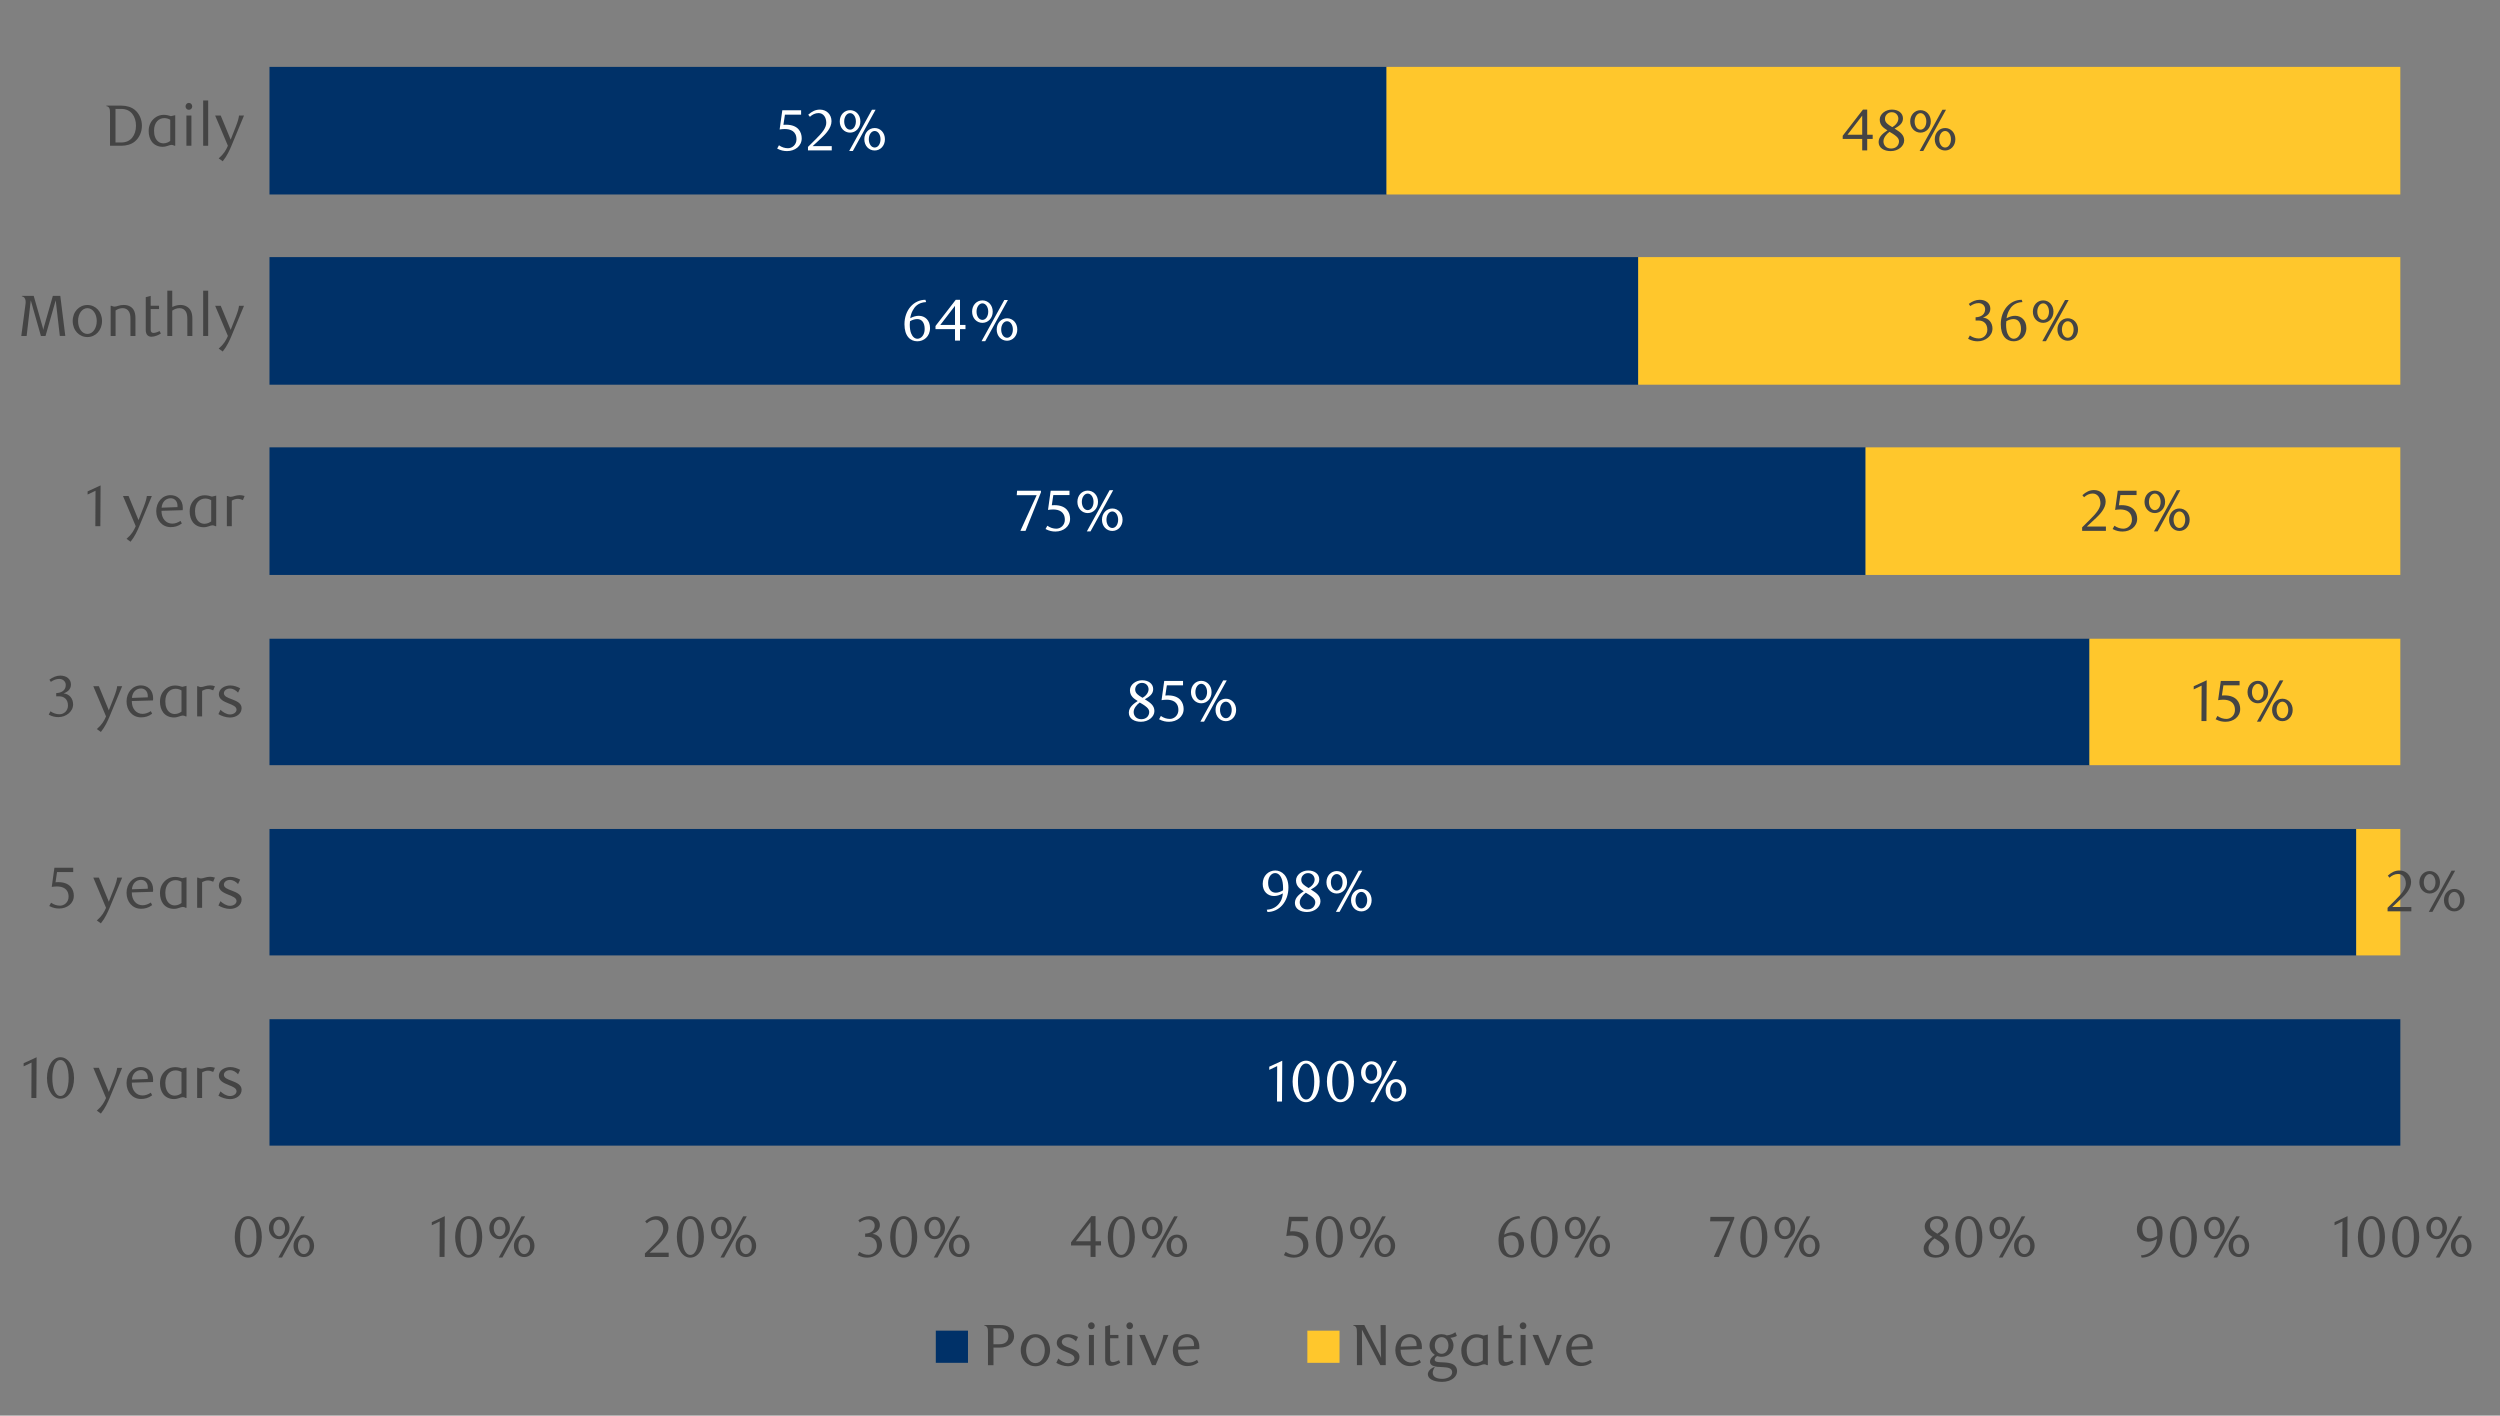 <?xml version="1.0" encoding="UTF-8"?>
<svg id="Layer_1" data-name="Layer 1" xmlns="http://www.w3.org/2000/svg" viewBox="0 0 1460 826.72">
  <rect x="0" y="0" width="1460" height="826.72" fill="#808080" stroke="none"/>
  <defs>
    <style>
      .cls-1 {
        fill: #444;
      }

      .cls-2 {
        fill: #003168;
      }

      .cls-3 {
        fill: #ffc72c;
      }

      .cls-4 {
        isolation: isolate;
      }

      .cls-5 {
        fill: #fff;
      }
    </style>
  </defs>
  <path class="cls-2" d="M809.73,39.06H157.38v74.52h652.35V39.06ZM956.73,150.15H157.38v74.52h799.36v-74.52ZM1089.5,261.25H157.38v74.52h932.12v-74.52ZM1220.24,373.02H157.38v73.84h1062.87v-73.84ZM1376.05,484.12H157.38v73.84h1218.67v-73.84ZM1401.79,595.21H157.38v73.84h1244.42v-73.84Z"/>
  <path class="cls-3" d="M1401.79,39.06h-592.06v74.52h592.06V39.06ZM1401.79,150.15h-445.06v74.52h445.06v-74.52ZM1401.79,261.25h-312.29v74.52h312.29v-74.52ZM1401.79,373.02h-181.55v73.84h181.55v-73.84ZM1401.79,484.12h-25.74v73.84h25.74v-73.84Z"/>
  <g>
    <path class="cls-5" d="M467.85,66.95h-9.45l-.88,5.95c.51-.03,1.02-.07,1.5-.07,7.21,0,9.18,4.42,9.18,7.96,0,4.56-4.01,7.45-8.53,7.45-1.84,0-3.6-.31-5.81-1.46l1.05-1.94c1.63,1.16,3.43,1.73,5.27,1.73,2.48,0,4.96-2.07,4.96-5.17,0-4.86-3.57-6.05-6.87-6.05-1.05,0-2.11.14-2.96.27l1.56-11.22h10.98v2.55Z"/>
    <path class="cls-5" d="M471.86,87.83v-2.04l4.49-4.45c3.74-3.71,6.19-6.63,6.19-9.62,0-3.26-1.73-5.68-4.52-5.68-1.97,0-3.67.88-5.03,2.18l-.99-1.22c2.21-1.97,4.22-2.99,6.87-2.99,3.74,0,6.73,2.75,6.73,6.77s-3.57,7.62-5.64,9.55l-5.37,5h11.15v2.52h-13.87Z"/>
    <path class="cls-5" d="M496.44,77.46c-3.33,0-6.02-2.72-6.02-6.56s2.69-6.56,6.02-6.56,6.02,2.72,6.02,6.56-2.72,6.56-6.02,6.56ZM496.44,66.07c-1.94,0-3.43,2.14-3.43,4.83s1.43,4.83,3.43,4.83,3.4-2.14,3.4-4.83-1.46-4.83-3.4-4.83ZM498.07,88.17h-2.14l13.29-24.07h2.11l-13.26,24.07ZM510.82,87.89c-3.37,0-6.05-2.72-6.05-6.56s2.69-6.56,6.05-6.56,5.98,2.75,5.98,6.56-2.69,6.56-5.98,6.56ZM510.82,76.5c-1.97,0-3.43,2.14-3.43,4.83s1.43,4.83,3.43,4.83,3.4-2.14,3.4-4.83-1.46-4.83-3.4-4.83Z"/>
  </g>
  <g>
    <path class="cls-5" d="M540.86,176.41c-4.93.27-6.77,2.96-7.85,4.96-.65,1.12-1.26,3.03-1.43,4.49,1.8-1.02,3.47-1.43,5.03-1.43,3.57,0,6.53,2.62,6.53,7.14,0,5-3.67,7.75-7.38,7.75-4.18,0-7.55-3.06-7.55-9.96,0-8.26,5.37-14.28,12.24-14.28l.41,1.33ZM531.3,189.6c0,1.94.31,3.91.78,5.03.85,2.14,2.18,3.2,3.71,3.2,2.18,0,4.22-2.21,4.22-5.68,0-3.88-1.8-5.81-4.35-5.81-1.29,0-2.69.37-4.22,1.26-.1.65-.14,1.33-.14,2.01Z"/>
    <path class="cls-5" d="M560.64,192.22v6.7h-2.92v-6.7h-11.39v-1.84l11.83-15.3h2.48v14.69h3.2v2.45h-3.2ZM557.72,178.62l-8.6,11.15h8.6v-11.15Z"/>
    <path class="cls-5" d="M573.73,188.55c-3.33,0-6.02-2.72-6.02-6.56s2.69-6.56,6.02-6.56,6.02,2.72,6.02,6.56-2.72,6.56-6.02,6.56ZM573.73,177.16c-1.94,0-3.43,2.14-3.43,4.83s1.43,4.83,3.43,4.83,3.4-2.14,3.4-4.83-1.46-4.83-3.4-4.83ZM575.37,199.26h-2.14l13.29-24.07h2.11l-13.26,24.07ZM588.12,198.99c-3.37,0-6.05-2.72-6.05-6.56s2.69-6.56,6.05-6.56,5.98,2.75,5.98,6.56-2.69,6.56-5.98,6.56ZM588.12,187.6c-1.97,0-3.43,2.14-3.43,4.83s1.43,4.83,3.43,4.83,3.4-2.14,3.4-4.83-1.46-4.83-3.4-4.83Z"/>
  </g>
  <g>
    <path class="cls-5" d="M598.91,310.01h-2.99l9.49-20.81h-11.63l.2-2.62h13.94v.92l-9.01,22.51Z"/>
    <path class="cls-5" d="M624.58,289.13h-9.45l-.88,5.95c.51-.03,1.02-.07,1.5-.07,7.21,0,9.18,4.42,9.18,7.96,0,4.56-4.01,7.45-8.53,7.45-1.84,0-3.6-.31-5.81-1.46l1.05-1.94c1.63,1.16,3.43,1.73,5.27,1.73,2.48,0,4.96-2.07,4.96-5.17,0-4.86-3.57-6.05-6.87-6.05-1.05,0-2.11.14-2.96.27l1.56-11.22h10.98v2.55Z"/>
    <path class="cls-5" d="M635.22,299.64c-3.33,0-6.02-2.72-6.02-6.56s2.69-6.56,6.02-6.56,6.02,2.72,6.02,6.56-2.72,6.56-6.02,6.56ZM635.22,288.25c-1.94,0-3.43,2.14-3.43,4.83s1.43,4.83,3.43,4.83,3.4-2.14,3.4-4.83-1.46-4.83-3.4-4.83ZM636.85,310.35h-2.14l13.29-24.07h2.11l-13.26,24.07ZM649.6,310.08c-3.37,0-6.05-2.72-6.05-6.56s2.69-6.56,6.05-6.56,5.98,2.75,5.98,6.56-2.69,6.56-5.98,6.56ZM649.6,298.69c-1.97,0-3.43,2.14-3.43,4.83s1.43,4.83,3.43,4.83,3.4-2.14,3.4-4.83-1.46-4.83-3.4-4.83Z"/>
  </g>
  <g>
    <path class="cls-5" d="M659.89,403.08c0-3.23,3.4-5.81,7.11-5.81s6.46,2.01,6.46,5.17c0,2.92-2.24,4.42-4.9,5.95l.68.41c2.35,1.5,4.93,3.13,4.93,6.46s-3.43,6.26-7.89,6.26c-3.77,0-7.04-1.77-7.04-5.3s3.3-5.51,5.17-6.83c-1.94-1.22-4.52-2.75-4.52-6.29ZM662.06,415.8c0,2.21,1.53,4.22,4.49,4.22s4.59-2.01,4.59-4.22c0-.99-.48-1.9-1.46-2.79-1.33-1.22-3.16-2.18-4.08-2.75-1.84,1.36-3.54,3.43-3.54,5.54ZM670.77,402.57c0-.82-.27-1.67-.82-2.38-.61-.82-1.7-1.39-2.99-1.39-1.19,0-2.14.41-2.82,1.09-.82.75-1.19,1.7-1.19,2.86,0,2.14,1.97,3.37,3.77,4.45l.54.31c1.8-.99,3.5-2.89,3.5-4.93Z"/>
    <path class="cls-5" d="M690.89,400.23h-9.45l-.88,5.95c.51-.03,1.02-.07,1.5-.07,7.21,0,9.18,4.42,9.18,7.96,0,4.56-4.01,7.45-8.53,7.45-1.84,0-3.6-.31-5.81-1.46l1.05-1.94c1.63,1.16,3.43,1.73,5.27,1.73,2.48,0,4.96-2.07,4.96-5.17,0-4.86-3.57-6.05-6.87-6.05-1.05,0-2.11.14-2.96.27l1.56-11.22h10.98v2.55Z"/>
    <path class="cls-5" d="M701.54,410.73c-3.33,0-6.02-2.72-6.02-6.56s2.69-6.56,6.02-6.56,6.02,2.72,6.02,6.56-2.72,6.56-6.02,6.56ZM701.54,399.34c-1.94,0-3.43,2.14-3.43,4.83s1.43,4.83,3.43,4.83,3.4-2.14,3.4-4.83-1.46-4.83-3.4-4.83ZM703.17,421.44h-2.14l13.29-24.07h2.11l-13.26,24.07ZM715.92,421.17c-3.37,0-6.05-2.72-6.05-6.56s2.69-6.56,6.05-6.56,5.98,2.75,5.98,6.56-2.69,6.56-5.98,6.56ZM715.92,409.78c-1.97,0-3.43,2.14-3.43,4.83s1.43,4.83,3.43,4.83,3.4-2.14,3.4-4.83-1.46-4.83-3.4-4.83Z"/>
  </g>
  <g>
    <path class="cls-5" d="M739.8,531.28c4.69-.27,6.97-2.96,8.16-5.07.65-1.12,1.12-3.03,1.22-4.49-1.7,1.05-3.57,1.56-5.13,1.56-3.64,0-6.63-2.55-6.63-7.07,0-5,3.6-7.85,7.34-7.85s7.68,3.03,7.68,9.96c0,8.23-5.34,14.28-12.24,14.28l-.41-1.33ZM749.32,518.66c-.03-2.45-.31-4.35-.95-5.75-.88-2.11-2.21-3.03-3.74-3.03-2.07,0-4.05,2.18-4.05,5.68,0,3.84,1.87,5.78,4.49,5.78,1.26,0,2.72-.48,4.22-1.39.03-.48.03-.82.03-1.29Z"/>
    <path class="cls-5" d="M756.87,514.18c0-3.23,3.4-5.81,7.11-5.81s6.46,2.01,6.46,5.17c0,2.92-2.24,4.42-4.9,5.95l.68.41c2.35,1.5,4.93,3.13,4.93,6.46s-3.43,6.26-7.89,6.26c-3.77,0-7.04-1.77-7.04-5.3s3.3-5.51,5.17-6.83c-1.94-1.22-4.52-2.75-4.52-6.29ZM759.04,526.89c0,2.21,1.53,4.22,4.49,4.22s4.59-2.01,4.59-4.22c0-.99-.48-1.9-1.46-2.79-1.33-1.22-3.16-2.18-4.08-2.75-1.84,1.36-3.54,3.43-3.54,5.54ZM767.75,513.67c0-.82-.27-1.67-.82-2.38-.61-.82-1.7-1.39-2.99-1.39-1.19,0-2.14.41-2.82,1.09-.82.75-1.19,1.7-1.19,2.86,0,2.14,1.97,3.37,3.77,4.45l.54.31c1.8-.99,3.5-2.89,3.5-4.93Z"/>
    <path class="cls-5" d="M780.67,521.82c-3.33,0-6.02-2.72-6.02-6.56s2.69-6.56,6.02-6.56,6.02,2.72,6.02,6.56-2.72,6.56-6.02,6.56ZM780.67,510.44c-1.94,0-3.43,2.14-3.43,4.83s1.43,4.83,3.43,4.83,3.4-2.14,3.4-4.83-1.46-4.83-3.4-4.83ZM782.3,532.53h-2.14l13.29-24.07h2.11l-13.26,24.07ZM795.05,532.26c-3.37,0-6.05-2.72-6.05-6.56s2.69-6.56,6.05-6.56,5.98,2.75,5.98,6.56-2.69,6.56-5.98,6.56ZM795.05,520.87c-1.97,0-3.43,2.14-3.43,4.83s1.43,4.83,3.43,4.83,3.4-2.14,3.4-4.83-1.46-4.83-3.4-4.83Z"/>
  </g>
  <g>
    <path class="cls-5" d="M745.77,643.29l.1-20.7-4.62,2.21v-1.84l7.58-3.5-.14,23.83h-2.92Z"/>
    <path class="cls-5" d="M762.73,643.69c-4.49,0-7.85-5.03-7.85-12.04s3.33-12.21,7.85-12.21,7.96,5.1,7.96,12.17-3.37,12.07-7.96,12.07ZM762.77,621.09c-3.16,0-4.76,4.52-4.76,10.5s1.67,10.51,4.76,10.51,4.76-4.56,4.76-10.44-1.6-10.57-4.76-10.57Z"/>
    <path class="cls-5" d="M782.76,643.69c-4.49,0-7.85-5.03-7.85-12.04s3.33-12.21,7.85-12.21,7.96,5.1,7.96,12.17-3.37,12.07-7.96,12.07ZM782.79,621.09c-3.16,0-4.76,4.52-4.76,10.5s1.67,10.51,4.76,10.51,4.76-4.56,4.76-10.44-1.6-10.57-4.76-10.57Z"/>
    <path class="cls-5" d="M800.88,632.92c-3.33,0-6.02-2.72-6.02-6.56s2.69-6.56,6.02-6.56,6.02,2.72,6.02,6.56-2.72,6.56-6.02,6.56ZM800.88,621.53c-1.94,0-3.43,2.14-3.43,4.83s1.43,4.83,3.43,4.83,3.4-2.14,3.4-4.83-1.46-4.83-3.4-4.83ZM802.51,643.63h-2.14l13.29-24.07h2.11l-13.26,24.07ZM815.26,643.35c-3.37,0-6.05-2.72-6.05-6.56s2.69-6.56,6.05-6.56,5.98,2.75,5.98,6.56-2.69,6.56-5.98,6.56ZM815.26,631.96c-1.97,0-3.43,2.14-3.43,4.83s1.43,4.83,3.43,4.83,3.4-2.14,3.4-4.83-1.46-4.83-3.4-4.83Z"/>
  </g>
  <g>
    <path class="cls-1" d="M1090.45,81.13v6.7h-2.92v-6.7h-11.39v-1.84l11.83-15.3h2.48v14.69h3.2v2.45h-3.2ZM1087.53,67.53l-8.6,11.15h8.6v-11.15Z"/>
    <path class="cls-1" d="M1097.76,69.81c0-3.23,3.4-5.81,7.11-5.81s6.46,2.01,6.46,5.17c0,2.92-2.24,4.42-4.9,5.95l.68.41c2.35,1.5,4.93,3.13,4.93,6.46s-3.43,6.26-7.89,6.26c-3.77,0-7.04-1.77-7.04-5.3s3.3-5.51,5.17-6.83c-1.94-1.22-4.52-2.75-4.52-6.29ZM1099.94,82.52c0,2.21,1.53,4.22,4.49,4.22s4.59-2.01,4.59-4.22c0-.99-.48-1.9-1.46-2.79-1.33-1.22-3.16-2.18-4.08-2.75-1.84,1.36-3.54,3.43-3.54,5.54ZM1108.64,69.3c0-.82-.27-1.67-.82-2.38-.61-.82-1.7-1.39-2.99-1.39-1.19,0-2.14.41-2.82,1.09-.82.75-1.19,1.7-1.19,2.86,0,2.14,1.97,3.37,3.77,4.45l.54.31c1.8-.99,3.5-2.89,3.5-4.93Z"/>
    <path class="cls-1" d="M1121.57,77.46c-3.33,0-6.02-2.72-6.02-6.56s2.69-6.56,6.02-6.56,6.02,2.72,6.02,6.56-2.72,6.56-6.02,6.56ZM1121.57,66.07c-1.94,0-3.43,2.14-3.43,4.83s1.43,4.83,3.43,4.83,3.4-2.14,3.4-4.83-1.46-4.83-3.4-4.83ZM1123.2,88.17h-2.14l13.29-24.07h2.11l-13.26,24.07ZM1135.95,87.89c-3.37,0-6.05-2.72-6.05-6.56s2.69-6.56,6.05-6.56,5.98,2.75,5.98,6.56-2.69,6.56-5.98,6.56ZM1135.95,76.5c-1.97,0-3.43,2.14-3.43,4.83s1.43,4.83,3.43,4.83,3.4-2.14,3.4-4.83-1.46-4.83-3.4-4.83Z"/>
  </g>
  <g>
    <path class="cls-1" d="M1163.6,191.95c0,4.15-4.11,7.38-8.6,7.38-1.7,0-3.54-.31-5.64-1.46l1.02-1.94c1.67,1.16,3.43,1.73,5.3,1.73,2.55,0,4.93-2.04,4.93-5.1,0-3.54-2.21-5.37-5.07-5.37h-1.8v-1.9c3.26-.1,5.58-1.7,5.58-4.73,0-2.07-1.7-3.54-3.77-3.54-1.8,0-3.26.58-4.96,1.73l-.82-1.29c2.01-1.46,4.11-2.38,6.36-2.38,3.71,0,6.22,2.14,6.22,5.2,0,2.75-1.9,4.32-4.32,5.2,3.33.27,5.58,2.96,5.58,6.46Z"/>
    <path class="cls-1" d="M1181.11,176.41c-4.93.27-6.77,2.96-7.85,4.96-.65,1.12-1.26,3.03-1.43,4.49,1.8-1.02,3.47-1.43,5.03-1.43,3.57,0,6.53,2.62,6.53,7.14,0,5-3.67,7.75-7.38,7.75-4.18,0-7.55-3.06-7.55-9.96,0-8.26,5.37-14.28,12.24-14.28l.41,1.33ZM1171.55,189.6c0,1.94.31,3.91.78,5.03.85,2.14,2.18,3.2,3.71,3.2,2.18,0,4.22-2.21,4.22-5.68,0-3.88-1.8-5.81-4.35-5.81-1.29,0-2.69.37-4.22,1.26-.1.65-.14,1.33-.14,2.01Z"/>
    <path class="cls-1" d="M1193.21,188.55c-3.33,0-6.02-2.72-6.02-6.56s2.69-6.56,6.02-6.56,6.02,2.72,6.02,6.56-2.72,6.56-6.02,6.56ZM1193.21,177.16c-1.94,0-3.43,2.14-3.43,4.83s1.43,4.83,3.43,4.83,3.4-2.14,3.4-4.83-1.46-4.83-3.4-4.83ZM1194.84,199.26h-2.14l13.29-24.07h2.11l-13.26,24.07ZM1207.59,198.99c-3.37,0-6.05-2.72-6.05-6.56s2.69-6.56,6.05-6.56,5.98,2.75,5.98,6.56-2.69,6.56-5.98,6.56ZM1207.59,187.6c-1.97,0-3.43,2.14-3.43,4.83s1.43,4.83,3.43,4.83,3.4-2.14,3.4-4.83-1.46-4.83-3.4-4.83Z"/>
  </g>
  <g>
    <path class="cls-1" d="M1215.97,310.01v-2.04l4.49-4.45c3.74-3.71,6.19-6.63,6.19-9.62,0-3.26-1.73-5.68-4.52-5.68-1.97,0-3.67.88-5.03,2.18l-.99-1.22c2.21-1.97,4.22-2.99,6.87-2.99,3.74,0,6.73,2.75,6.73,6.77s-3.57,7.62-5.64,9.55l-5.37,5h11.15v2.52h-13.87Z"/>
    <path class="cls-1" d="M1247.76,289.13h-9.45l-.88,5.95c.51-.03,1.02-.07,1.5-.07,7.21,0,9.18,4.42,9.18,7.96,0,4.56-4.01,7.45-8.53,7.45-1.84,0-3.6-.31-5.81-1.46l1.05-1.94c1.63,1.16,3.43,1.73,5.27,1.73,2.48,0,4.96-2.07,4.96-5.17,0-4.86-3.57-6.05-6.87-6.05-1.05,0-2.11.14-2.96.27l1.56-11.22h10.98v2.55Z"/>
    <path class="cls-1" d="M1258.41,299.64c-3.33,0-6.02-2.72-6.02-6.56s2.69-6.56,6.02-6.56,6.02,2.72,6.02,6.56-2.72,6.56-6.02,6.56ZM1258.41,288.25c-1.94,0-3.43,2.14-3.43,4.83s1.43,4.83,3.43,4.83,3.4-2.14,3.4-4.83-1.46-4.83-3.4-4.83ZM1260.04,310.35h-2.14l13.29-24.07h2.11l-13.26,24.07ZM1272.79,310.08c-3.37,0-6.05-2.72-6.05-6.56s2.69-6.56,6.05-6.56,5.98,2.75,5.98,6.56-2.69,6.56-5.98,6.56ZM1272.79,298.69c-1.97,0-3.43,2.14-3.43,4.83s1.43,4.83,3.43,4.83,3.4-2.14,3.4-4.83-1.46-4.83-3.4-4.83Z"/>
  </g>
  <g>
    <path class="cls-1" d="M1285.65,421.1l.1-20.7-4.62,2.21v-1.84l7.58-3.5-.14,23.83h-2.92Z"/>
    <path class="cls-1" d="M1307.92,400.23h-9.45l-.88,5.95c.51-.03,1.02-.07,1.5-.07,7.21,0,9.18,4.42,9.18,7.96,0,4.56-4.01,7.45-8.53,7.45-1.84,0-3.6-.31-5.81-1.46l1.05-1.94c1.63,1.16,3.43,1.73,5.27,1.73,2.48,0,4.96-2.07,4.96-5.17,0-4.86-3.57-6.05-6.87-6.05-1.05,0-2.11.14-2.96.27l1.56-11.22h10.98v2.55Z"/>
    <path class="cls-1" d="M1318.57,410.73c-3.33,0-6.02-2.72-6.02-6.56s2.69-6.56,6.02-6.56,6.02,2.72,6.02,6.56-2.72,6.56-6.02,6.56ZM1318.57,399.34c-1.94,0-3.43,2.14-3.43,4.83s1.43,4.83,3.43,4.83,3.4-2.14,3.4-4.83-1.46-4.83-3.4-4.83ZM1320.2,421.44h-2.14l13.29-24.07h2.11l-13.26,24.07ZM1332.95,421.17c-3.37,0-6.05-2.72-6.05-6.56s2.69-6.56,6.05-6.56,5.98,2.75,5.98,6.56-2.69,6.56-5.98,6.56ZM1332.95,409.78c-1.97,0-3.43,2.14-3.43,4.83s1.43,4.83,3.43,4.83,3.4-2.14,3.4-4.83-1.46-4.83-3.4-4.83Z"/>
  </g>
  <g>
    <path class="cls-1" d="M1394.34,532.19v-2.04l4.49-4.45c3.74-3.71,6.19-6.63,6.19-9.62,0-3.26-1.73-5.68-4.52-5.68-1.97,0-3.67.88-5.03,2.18l-.99-1.22c2.21-1.97,4.22-2.99,6.87-2.99,3.74,0,6.73,2.75,6.73,6.77s-3.57,7.62-5.64,9.55l-5.37,5h11.15v2.52h-13.87Z"/>
    <path class="cls-1" d="M1418.93,521.82c-3.33,0-6.02-2.72-6.02-6.56s2.69-6.56,6.02-6.56,6.02,2.72,6.02,6.56-2.72,6.56-6.02,6.56ZM1418.93,510.44c-1.94,0-3.43,2.14-3.43,4.83s1.43,4.83,3.43,4.83,3.4-2.14,3.4-4.83-1.46-4.83-3.4-4.83ZM1420.56,532.53h-2.14l13.29-24.07h2.11l-13.26,24.07ZM1433.31,532.26c-3.37,0-6.05-2.72-6.05-6.56s2.69-6.56,6.05-6.56,5.98,2.75,5.98,6.56-2.69,6.56-5.98,6.56ZM1433.31,520.87c-1.97,0-3.43,2.14-3.43,4.83s1.43,4.83,3.43,4.83,3.4-2.14,3.4-4.83-1.46-4.83-3.4-4.83Z"/>
  </g>
  <g>
    <path class="cls-1" d="M144.94,734.47c-4.49,0-7.85-5.03-7.85-12.04s3.33-12.21,7.85-12.21,7.96,5.1,7.96,12.17-3.37,12.07-7.96,12.07ZM144.98,711.86c-3.16,0-4.76,4.52-4.76,10.5s1.67,10.51,4.76,10.51,4.76-4.56,4.76-10.44-1.6-10.57-4.76-10.57Z"/>
    <path class="cls-1" d="M163.07,723.69c-3.33,0-6.02-2.72-6.02-6.56s2.69-6.56,6.02-6.56,6.02,2.72,6.02,6.56-2.72,6.56-6.02,6.56ZM163.07,712.3c-1.94,0-3.43,2.14-3.43,4.83s1.43,4.83,3.43,4.83,3.4-2.14,3.4-4.83-1.46-4.83-3.4-4.83ZM164.7,734.4h-2.14l13.29-24.07h2.11l-13.26,24.07ZM177.45,734.13c-3.37,0-6.05-2.72-6.05-6.56s2.69-6.56,6.05-6.56,5.98,2.75,5.98,6.56-2.69,6.56-5.98,6.56ZM177.45,722.74c-1.97,0-3.43,2.14-3.43,4.83s1.43,4.83,3.43,4.83,3.4-2.14,3.4-4.83-1.46-4.83-3.4-4.83Z"/>
  </g>
  <g>
    <path class="cls-1" d="M256.69,734.06l.1-20.7-4.62,2.21v-1.84l7.58-3.5-.14,23.83h-2.92Z"/>
    <path class="cls-1" d="M273.66,734.47c-4.49,0-7.85-5.03-7.85-12.04s3.33-12.21,7.85-12.21,7.96,5.1,7.96,12.17-3.37,12.07-7.96,12.07ZM273.69,711.86c-3.16,0-4.76,4.52-4.76,10.5s1.67,10.51,4.76,10.51,4.76-4.56,4.76-10.44-1.6-10.57-4.76-10.57Z"/>
    <path class="cls-1" d="M291.78,723.69c-3.33,0-6.02-2.72-6.02-6.56s2.69-6.56,6.02-6.56,6.02,2.72,6.02,6.56-2.72,6.56-6.02,6.56ZM291.78,712.3c-1.94,0-3.43,2.14-3.43,4.83s1.43,4.83,3.43,4.83,3.4-2.14,3.4-4.83-1.46-4.83-3.4-4.83ZM293.41,734.4h-2.14l13.29-24.07h2.11l-13.26,24.07ZM306.16,734.13c-3.37,0-6.05-2.72-6.05-6.56s2.69-6.56,6.05-6.56,5.98,2.75,5.98,6.56-2.69,6.56-5.98,6.56ZM306.16,722.74c-1.97,0-3.43,2.14-3.43,4.83s1.43,4.83,3.43,4.83,3.4-2.14,3.4-4.83-1.46-4.83-3.4-4.83Z"/>
  </g>
  <g>
    <path class="cls-1" d="M376.63,734.06v-2.04l4.49-4.45c3.74-3.71,6.19-6.63,6.19-9.62,0-3.26-1.73-5.68-4.52-5.68-1.97,0-3.67.88-5.03,2.18l-.99-1.22c2.21-1.97,4.22-2.99,6.87-2.99,3.74,0,6.73,2.75,6.73,6.77s-3.57,7.62-5.64,9.55l-5.37,5h11.15v2.52h-13.87Z"/>
    <path class="cls-1" d="M403.12,734.47c-4.49,0-7.85-5.03-7.85-12.04s3.33-12.21,7.85-12.21,7.96,5.1,7.96,12.17-3.37,12.07-7.96,12.07ZM403.15,711.86c-3.16,0-4.76,4.52-4.76,10.5s1.67,10.51,4.76,10.51,4.76-4.56,4.76-10.44-1.6-10.57-4.76-10.57Z"/>
    <path class="cls-1" d="M421.24,723.69c-3.33,0-6.02-2.72-6.02-6.56s2.69-6.56,6.02-6.56,6.02,2.72,6.02,6.56-2.72,6.56-6.02,6.56ZM421.24,712.3c-1.94,0-3.43,2.14-3.43,4.83s1.43,4.83,3.43,4.83,3.4-2.14,3.4-4.83-1.46-4.83-3.4-4.83ZM422.87,734.4h-2.14l13.29-24.07h2.11l-13.26,24.07ZM435.62,734.13c-3.37,0-6.05-2.72-6.05-6.56s2.69-6.56,6.05-6.56,5.98,2.75,5.98,6.56-2.69,6.56-5.98,6.56ZM435.62,722.74c-1.97,0-3.43,2.14-3.43,4.83s1.43,4.83,3.43,4.83,3.4-2.14,3.4-4.83-1.46-4.83-3.4-4.83Z"/>
  </g>
  <g>
    <path class="cls-1" d="M515.1,727.09c0,4.15-4.11,7.38-8.6,7.38-1.7,0-3.54-.31-5.64-1.46l1.02-1.94c1.67,1.16,3.43,1.73,5.3,1.73,2.55,0,4.93-2.04,4.93-5.1,0-3.54-2.21-5.37-5.07-5.37h-1.8v-1.9c3.26-.1,5.58-1.7,5.58-4.73,0-2.07-1.7-3.54-3.77-3.54-1.8,0-3.26.58-4.96,1.73l-.82-1.29c2.01-1.46,4.11-2.38,6.36-2.38,3.71,0,6.22,2.14,6.22,5.2,0,2.75-1.9,4.32-4.32,5.2,3.33.27,5.58,2.96,5.58,6.46Z"/>
    <path class="cls-1" d="M527.71,734.47c-4.49,0-7.85-5.03-7.85-12.04s3.33-12.21,7.85-12.21,7.96,5.1,7.96,12.17-3.37,12.07-7.96,12.07ZM527.75,711.86c-3.16,0-4.76,4.52-4.76,10.5s1.67,10.51,4.76,10.51,4.76-4.56,4.76-10.44-1.6-10.57-4.76-10.57Z"/>
    <path class="cls-1" d="M545.84,723.69c-3.33,0-6.02-2.72-6.02-6.56s2.69-6.56,6.02-6.56,6.02,2.72,6.02,6.56-2.72,6.56-6.02,6.56ZM545.84,712.3c-1.94,0-3.43,2.14-3.43,4.83s1.43,4.83,3.43,4.83,3.4-2.14,3.4-4.83-1.46-4.83-3.4-4.83ZM547.47,734.4h-2.14l13.29-24.07h2.11l-13.26,24.07ZM560.22,734.13c-3.37,0-6.05-2.72-6.05-6.56s2.69-6.56,6.05-6.56,5.98,2.75,5.98,6.56-2.69,6.56-5.98,6.56ZM560.22,722.74c-1.97,0-3.43,2.14-3.43,4.83s1.43,4.83,3.43,4.83,3.4-2.14,3.4-4.83-1.46-4.83-3.4-4.83Z"/>
  </g>
  <g>
    <path class="cls-1" d="M639.8,727.36v6.7h-2.92v-6.7h-11.39v-1.84l11.83-15.3h2.48v14.69h3.2v2.45h-3.2ZM636.88,713.76l-8.6,11.15h8.6v-11.15Z"/>
    <path class="cls-1" d="M654.79,734.47c-4.49,0-7.85-5.03-7.85-12.04s3.33-12.21,7.85-12.21,7.96,5.1,7.96,12.17-3.37,12.07-7.96,12.07ZM654.83,711.86c-3.16,0-4.76,4.52-4.76,10.5s1.67,10.51,4.76,10.51,4.76-4.56,4.76-10.44-1.6-10.57-4.76-10.57Z"/>
    <path class="cls-1" d="M672.91,723.69c-3.33,0-6.02-2.72-6.02-6.56s2.69-6.56,6.02-6.56,6.02,2.72,6.02,6.56-2.72,6.56-6.02,6.56ZM672.91,712.3c-1.94,0-3.43,2.14-3.43,4.83s1.43,4.83,3.43,4.83,3.4-2.14,3.4-4.83-1.46-4.83-3.4-4.83ZM674.55,734.4h-2.14l13.29-24.07h2.11l-13.26,24.07ZM687.29,734.13c-3.37,0-6.05-2.72-6.05-6.56s2.69-6.56,6.05-6.56,5.98,2.75,5.98,6.56-2.69,6.56-5.98,6.56ZM687.29,722.74c-1.97,0-3.43,2.14-3.43,4.83s1.43,4.83,3.43,4.83,3.4-2.14,3.4-4.83-1.46-4.83-3.4-4.83Z"/>
  </g>
  <g>
    <path class="cls-1" d="M763.75,713.18h-9.45l-.88,5.95c.51-.03,1.02-.07,1.5-.07,7.21,0,9.18,4.42,9.18,7.96,0,4.56-4.01,7.45-8.53,7.45-1.84,0-3.6-.31-5.81-1.46l1.05-1.94c1.63,1.16,3.43,1.73,5.27,1.73,2.48,0,4.96-2.07,4.96-5.17,0-4.86-3.57-6.05-6.87-6.05-1.05,0-2.11.14-2.96.27l1.56-11.22h10.98v2.55Z"/>
    <path class="cls-1" d="M776.29,734.47c-4.49,0-7.85-5.03-7.85-12.04s3.33-12.21,7.85-12.21,7.96,5.1,7.96,12.17-3.37,12.07-7.96,12.07ZM776.33,711.86c-3.16,0-4.76,4.52-4.76,10.5s1.67,10.51,4.76,10.51,4.76-4.56,4.76-10.44-1.6-10.57-4.76-10.57Z"/>
    <path class="cls-1" d="M794.42,723.69c-3.33,0-6.02-2.72-6.02-6.56s2.69-6.56,6.02-6.56,6.02,2.72,6.02,6.56-2.72,6.56-6.02,6.56ZM794.42,712.3c-1.94,0-3.43,2.14-3.43,4.83s1.43,4.83,3.43,4.83,3.4-2.14,3.4-4.83-1.46-4.83-3.4-4.83ZM796.05,734.4h-2.14l13.29-24.07h2.11l-13.26,24.07ZM808.79,734.13c-3.37,0-6.05-2.72-6.05-6.56s2.69-6.56,6.05-6.56,5.98,2.75,5.98,6.56-2.69,6.56-5.98,6.56ZM808.79,722.74c-1.97,0-3.43,2.14-3.43,4.83s1.43,4.83,3.43,4.83,3.4-2.14,3.4-4.83-1.46-4.83-3.4-4.83Z"/>
  </g>
  <g>
    <path class="cls-1" d="M887.77,711.55c-4.93.27-6.77,2.96-7.85,4.96-.65,1.12-1.26,3.03-1.43,4.49,1.8-1.02,3.47-1.43,5.03-1.43,3.57,0,6.53,2.62,6.53,7.14,0,5-3.67,7.75-7.38,7.75-4.18,0-7.55-3.06-7.55-9.96,0-8.26,5.37-14.28,12.24-14.28l.41,1.33ZM878.21,724.74c0,1.94.31,3.91.78,5.03.85,2.14,2.18,3.2,3.71,3.2,2.18,0,4.22-2.21,4.22-5.68,0-3.88-1.8-5.81-4.35-5.81-1.29,0-2.69.37-4.22,1.26-.1.65-.14,1.33-.14,2.01Z"/>
    <path class="cls-1" d="M901.78,734.47c-4.49,0-7.85-5.03-7.85-12.04s3.33-12.21,7.85-12.21,7.96,5.1,7.96,12.17-3.37,12.07-7.96,12.07ZM901.81,711.86c-3.16,0-4.76,4.52-4.76,10.5s1.67,10.51,4.76,10.51,4.76-4.56,4.76-10.44-1.6-10.57-4.76-10.57Z"/>
    <path class="cls-1" d="M919.9,723.69c-3.33,0-6.02-2.72-6.02-6.56s2.69-6.56,6.02-6.56,6.02,2.72,6.02,6.56-2.72,6.56-6.02,6.56ZM919.9,712.3c-1.94,0-3.43,2.14-3.43,4.83s1.43,4.83,3.43,4.83,3.4-2.14,3.4-4.83-1.46-4.83-3.4-4.83ZM921.53,734.4h-2.14l13.29-24.07h2.11l-13.26,24.07ZM934.28,734.13c-3.37,0-6.05-2.72-6.05-6.56s2.69-6.56,6.05-6.56,5.98,2.75,5.98,6.56-2.69,6.56-5.98,6.56ZM934.28,722.74c-1.97,0-3.43,2.14-3.43,4.83s1.43,4.83,3.43,4.83,3.4-2.14,3.4-4.83-1.46-4.83-3.4-4.83Z"/>
  </g>
  <g>
    <path class="cls-1" d="M1003.83,734.06h-2.99l9.48-20.81h-11.63l.2-2.62h13.94v.92l-9.01,22.51Z"/>
    <path class="cls-1" d="M1024.19,734.47c-4.49,0-7.85-5.03-7.85-12.04s3.33-12.21,7.85-12.21,7.96,5.1,7.96,12.17-3.37,12.07-7.96,12.07ZM1024.23,711.86c-3.16,0-4.76,4.52-4.76,10.5s1.67,10.51,4.76,10.51,4.76-4.56,4.76-10.44-1.6-10.57-4.76-10.57Z"/>
    <path class="cls-1" d="M1042.32,723.69c-3.33,0-6.02-2.72-6.02-6.56s2.69-6.56,6.02-6.56,6.02,2.72,6.02,6.56-2.72,6.56-6.02,6.56ZM1042.32,712.3c-1.94,0-3.43,2.14-3.43,4.83s1.43,4.83,3.43,4.83,3.4-2.14,3.4-4.83-1.46-4.83-3.4-4.83ZM1043.95,734.4h-2.14l13.29-24.07h2.11l-13.26,24.07ZM1056.7,734.13c-3.37,0-6.05-2.72-6.05-6.56s2.69-6.56,6.05-6.56,5.98,2.75,5.98,6.56-2.69,6.56-5.98,6.56ZM1056.7,722.74c-1.97,0-3.43,2.14-3.43,4.83s1.43,4.83,3.43,4.83,3.4-2.14,3.4-4.83-1.46-4.83-3.4-4.83Z"/>
  </g>
  <g>
    <path class="cls-1" d="M1124.04,716.04c0-3.23,3.4-5.81,7.11-5.81s6.46,2.01,6.46,5.17c0,2.92-2.24,4.42-4.9,5.95l.68.41c2.35,1.5,4.93,3.13,4.93,6.46s-3.43,6.26-7.89,6.26c-3.77,0-7.04-1.77-7.04-5.3s3.3-5.51,5.17-6.83c-1.94-1.22-4.52-2.75-4.52-6.29ZM1126.22,728.75c0,2.21,1.53,4.22,4.49,4.22s4.59-2.01,4.59-4.22c0-.99-.48-1.9-1.46-2.79-1.33-1.22-3.16-2.18-4.08-2.75-1.84,1.36-3.54,3.43-3.54,5.54ZM1134.92,715.53c0-.82-.27-1.67-.82-2.38-.61-.82-1.7-1.39-2.99-1.39-1.19,0-2.14.41-2.82,1.09-.82.75-1.19,1.7-1.19,2.86,0,2.14,1.97,3.37,3.77,4.45l.54.31c1.8-.99,3.5-2.89,3.5-4.93Z"/>
    <path class="cls-1" d="M1149.75,734.47c-4.49,0-7.85-5.03-7.85-12.04s3.33-12.21,7.85-12.21,7.96,5.1,7.96,12.17-3.37,12.07-7.96,12.07ZM1149.78,711.86c-3.16,0-4.76,4.52-4.76,10.5s1.67,10.51,4.76,10.51,4.76-4.56,4.76-10.44-1.6-10.57-4.76-10.57Z"/>
    <path class="cls-1" d="M1167.87,723.69c-3.33,0-6.02-2.72-6.02-6.56s2.69-6.56,6.02-6.56,6.02,2.72,6.02,6.56-2.72,6.56-6.02,6.56ZM1167.87,712.3c-1.94,0-3.43,2.14-3.43,4.83s1.43,4.83,3.43,4.83,3.4-2.14,3.4-4.83-1.46-4.83-3.4-4.83ZM1169.5,734.4h-2.14l13.29-24.07h2.11l-13.26,24.07ZM1182.25,734.13c-3.37,0-6.05-2.72-6.05-6.56s2.69-6.56,6.05-6.56,5.98,2.75,5.98,6.56-2.69,6.56-5.98,6.56ZM1182.25,722.74c-1.97,0-3.43,2.14-3.43,4.83s1.43,4.83,3.43,4.83,3.4-2.14,3.4-4.83-1.46-4.83-3.4-4.83Z"/>
  </g>
  <g>
    <path class="cls-1" d="M1250.3,733.14c4.69-.27,6.97-2.96,8.16-5.07.65-1.12,1.12-3.03,1.22-4.49-1.7,1.05-3.57,1.56-5.13,1.56-3.64,0-6.63-2.55-6.63-7.07,0-5,3.6-7.85,7.34-7.85s7.68,3.03,7.68,9.96c0,8.23-5.34,14.28-12.24,14.28l-.41-1.33ZM1259.82,720.53c-.03-2.45-.31-4.35-.95-5.75-.88-2.11-2.21-3.03-3.74-3.03-2.07,0-4.05,2.18-4.05,5.68,0,3.84,1.87,5.78,4.49,5.78,1.26,0,2.72-.48,4.22-1.39.03-.48.03-.82.03-1.29Z"/>
    <path class="cls-1" d="M1275.05,734.47c-4.49,0-7.85-5.03-7.85-12.04s3.33-12.21,7.85-12.21,7.96,5.1,7.96,12.17-3.37,12.07-7.96,12.07ZM1275.09,711.86c-3.16,0-4.76,4.52-4.76,10.5s1.67,10.51,4.76,10.51,4.76-4.56,4.76-10.44-1.6-10.57-4.76-10.57Z"/>
    <path class="cls-1" d="M1293.17,723.69c-3.33,0-6.02-2.72-6.02-6.56s2.69-6.56,6.02-6.56,6.02,2.72,6.02,6.56-2.72,6.56-6.02,6.56ZM1293.17,712.3c-1.94,0-3.43,2.14-3.43,4.83s1.43,4.83,3.43,4.83,3.4-2.14,3.4-4.83-1.46-4.83-3.4-4.83ZM1294.81,734.4h-2.14l13.29-24.07h2.11l-13.26,24.07ZM1307.55,734.13c-3.37,0-6.05-2.72-6.05-6.56s2.69-6.56,6.05-6.56,5.98,2.75,5.98,6.56-2.69,6.56-5.98,6.56ZM1307.55,722.74c-1.97,0-3.43,2.14-3.43,4.83s1.43,4.83,3.43,4.83,3.4-2.14,3.4-4.83-1.46-4.83-3.4-4.83Z"/>
  </g>
  <g>
    <path class="cls-1" d="M1367.9,734.06l.1-20.7-4.62,2.21v-1.84l7.58-3.5-.14,23.83h-2.92Z"/>
    <path class="cls-1" d="M1384.86,734.47c-4.49,0-7.85-5.03-7.85-12.04s3.33-12.21,7.85-12.21,7.96,5.1,7.96,12.17-3.37,12.07-7.96,12.07ZM1384.9,711.86c-3.16,0-4.76,4.52-4.76,10.5s1.67,10.51,4.76,10.51,4.76-4.56,4.76-10.44-1.6-10.57-4.76-10.57Z"/>
    <path class="cls-1" d="M1404.89,734.47c-4.49,0-7.85-5.03-7.85-12.04s3.33-12.21,7.85-12.21,7.96,5.1,7.96,12.17-3.37,12.07-7.96,12.07ZM1404.92,711.86c-3.16,0-4.76,4.52-4.76,10.5s1.67,10.51,4.76,10.51,4.76-4.56,4.76-10.44-1.6-10.57-4.76-10.57Z"/>
    <path class="cls-1" d="M1423.01,723.69c-3.33,0-6.02-2.72-6.02-6.56s2.69-6.56,6.02-6.56,6.02,2.72,6.02,6.56-2.72,6.56-6.02,6.56ZM1423.01,712.3c-1.94,0-3.43,2.14-3.43,4.83s1.43,4.83,3.43,4.83,3.4-2.14,3.4-4.83-1.46-4.83-3.4-4.83ZM1424.64,734.4h-2.14l13.29-24.07h2.11l-13.26,24.07ZM1437.39,734.13c-3.37,0-6.05-2.72-6.05-6.56s2.69-6.56,6.05-6.56,5.98,2.75,5.98,6.56-2.69,6.56-5.98,6.56ZM1437.39,722.74c-1.97,0-3.43,2.14-3.43,4.83s1.43,4.83,3.43,4.83,3.4-2.14,3.4-4.83-1.46-4.83-3.4-4.83Z"/>
  </g>
  <g class="cls-4">
    <path class="cls-1" d="M70.95,61.69c2.89,0,5.78.82,7.75,2.45,2.62,2.14,4.18,5.58,4.18,9.28s-1.56,7.11-4.18,9.25c-1.97,1.63-4.86,2.45-7.75,2.45h-6.7v-18.73c0-1.53,0-2.75-.61-3.54-.31-.44-.95-.82-1.53-.85v-.31h8.84ZM67.45,83.21h3.3c2.92,0,5-1.05,6.46-2.82,1.43-1.77,2.21-4.22,2.21-6.97s-.78-5.24-2.21-7c-1.46-1.77-3.54-2.82-6.46-2.82h-3.3v19.62Z"/>
    <path class="cls-1" d="M102.33,85.12h-.48c-.58-.34-1.09-.51-1.67-.51-1.39,0-2.72,1.12-5.2,1.12-2.72,0-4.83-1.09-6.19-2.79-1.33-1.7-1.97-3.98-1.97-6.39,0-3.64,1.53-6.12,3.71-7.79,1.5-1.16,3.3-1.7,5.1-1.7,1.63,0,3.26.44,4.18.78l2.52-.58v17.85ZM95.94,68.97c-3.09,0-5.98,2.35-5.98,7.34,0,2.89.82,5.07,2.45,6.36.82.68,1.9,1.05,3.09,1.05,1.73,0,3.3-.92,3.91-1.43v-12.34c-.82-.51-2.11-.99-3.47-.99Z"/>
    <path class="cls-1" d="M110.29,64.14c-1.09,0-1.94-.92-1.94-2.01s.85-2.04,1.94-2.04,1.97.92,1.97,2.04-.85,2.01-1.97,2.01ZM111.78,85.12h-2.92v-17.64h2.92v17.64Z"/>
    <path class="cls-1" d="M121.57,85.12h-2.92v-26.45h2.92v26.45Z"/>
    <path class="cls-1" d="M135.17,85.12c-1.05,2.48-2.58,5.98-5.1,9.08l-2.35-1.7c3.06-2.65,4.25-4.83,5.37-7.38l-7.45-17.64h3.26l5.81,14.08,3.03-7.68c1.29-3.33,1.63-4.86,1.84-6.39h2.92l-7.34,17.64Z"/>
  </g>
  <g>
    <path class="cls-1" d="M34.94,196.21l-2.41-20.81-5.95,20.81h-2.69l-5.92-20.81-2.41,20.81h-3.13l2.48-18.73c.2-1.53,0-2.75-.61-3.54-.34-.44-.99-.82-1.56-.85v-.31h6.94l5.3,18.53c.14.44.24,1.02.27,1.36.03-.34.17-.88.31-1.33l5.3-18.56h4.35l2.92,23.42h-3.2Z"/>
    <path class="cls-1" d="M51.06,196.85c-4.79,0-8.6-3.88-8.6-9.38s3.81-9.35,8.6-9.35,8.53,3.91,8.53,9.35-3.81,9.38-8.53,9.38ZM51.06,179.96c-3.13,0-5.47,3.3-5.47,7.51s2.28,7.55,5.47,7.55,5.44-3.37,5.44-7.55-2.35-7.51-5.44-7.51Z"/>
    <path class="cls-1" d="M76.18,196.21v-9.86c0-1.94-.24-3.37-.85-4.35-.78-1.36-2.14-2.04-3.64-2.04-1.7,0-2.99.58-4.18,1.33v14.92h-2.89v-17.64h.44c.82.37,1.26.51,1.8.51,1.5,0,2.72-.99,5.24-.99,2.72,0,4.62.92,5.78,2.62.92,1.39,1.22,3.06,1.22,5.13v10.37h-2.92Z"/>
    <path class="cls-1" d="M88.49,196.65c-.99,0-1.9-.31-2.52-1.02-.54-.65-.85-1.63-.85-2.96v-19.11l2.89-.78v5.78h4.86v1.94h-4.86v12.17c0,1.29.68,1.77,1.7,1.77,1.09,0,2.79-.75,3.54-1.09l.68,1.46c-1.43.92-3.67,1.84-5.44,1.84Z"/>
    <path class="cls-1" d="M109.4,196.21v-9.86c0-1.94-.27-3.37-.85-4.35-.82-1.36-2.14-2.04-3.67-2.04-1.67,0-3.03.58-4.28,1.43v14.82h-2.89v-26.45h2.89v9.52c1.19-.54,2.82-1.19,4.73-1.19,2.58,0,4.66,1.12,5.85,2.96.82,1.29,1.16,2.96,1.16,4.9v10.27h-2.92Z"/>
    <path class="cls-1" d="M121.57,196.21h-2.92v-26.45h2.92v26.45Z"/>
    <path class="cls-1" d="M135.17,196.21c-1.05,2.48-2.58,5.98-5.1,9.08l-2.35-1.7c3.06-2.65,4.25-4.83,5.37-7.38l-7.45-17.64h3.26l5.81,14.08,3.03-7.68c1.29-3.33,1.63-4.86,1.84-6.39h2.92l-7.34,17.64Z"/>
  </g>
  <g>
    <path class="cls-1" d="M55.68,307.3l.1-20.7-4.62,2.21v-1.84l7.58-3.5-.14,23.83h-2.92Z"/>
    <path class="cls-1" d="M81.35,307.3c-1.05,2.48-2.58,5.98-5.1,9.08l-2.35-1.7c3.06-2.65,4.25-4.83,5.37-7.38l-7.45-17.64h3.26l5.81,14.08,3.03-7.68c1.29-3.33,1.63-4.86,1.84-6.39h2.92l-7.34,17.64Z"/>
    <path class="cls-1" d="M94.31,298.32c0,4.62,2.69,7.48,6.32,7.48,1.56,0,3.23-.58,4.79-1.6l.78,1.5c-2.21,1.67-4.32,2.14-6.53,2.14-4.93,0-8.43-4.01-8.43-9.32s3.57-9.35,8.36-9.35c3.81,0,7.17,2.55,7.17,7.55,0,.34-.03.88-.07,1.22l-12.41.37ZM103.66,295.4c0-2.86-1.87-4.42-3.94-4.42-2.86,0-5.07,2.11-5.34,5.51l9.25-.34c.03-.27.03-.51.03-.75Z"/>
    <path class="cls-1" d="M126.27,307.3h-.48c-.58-.34-1.09-.51-1.67-.51-1.39,0-2.72,1.12-5.2,1.12-2.72,0-4.83-1.09-6.19-2.79-1.33-1.7-1.97-3.98-1.97-6.39,0-3.64,1.53-6.12,3.71-7.79,1.5-1.16,3.3-1.7,5.1-1.7,1.63,0,3.26.44,4.18.78l2.52-.58v17.85ZM119.87,291.15c-3.09,0-5.98,2.35-5.98,7.34,0,2.89.82,5.07,2.45,6.36.82.68,1.9,1.05,3.09,1.05,1.73,0,3.3-.92,3.91-1.43v-12.34c-.82-.51-2.11-.99-3.47-.99Z"/>
    <path class="cls-1" d="M141.87,292.07c-1.12-.51-2.11-.75-3.03-.75-1.16,0-2.21.34-3.47,1.05v14.92h-2.89v-17.64h.44c.68.37,1.26.51,1.8.51,1.39,0,2.96-.99,5.27-.99.85,0,1.77.14,2.86.48l-.99,2.41Z"/>
  </g>
  <g>
    <path class="cls-1" d="M42.69,411.42c0,4.15-4.11,7.38-8.6,7.38-1.7,0-3.54-.31-5.64-1.46l1.02-1.94c1.67,1.16,3.43,1.73,5.3,1.73,2.55,0,4.93-2.04,4.93-5.1,0-3.54-2.21-5.37-5.07-5.37h-1.8v-1.9c3.26-.1,5.58-1.7,5.58-4.73,0-2.07-1.7-3.54-3.77-3.54-1.8,0-3.26.58-4.96,1.73l-.82-1.29c2.01-1.46,4.11-2.38,6.36-2.38,3.71,0,6.22,2.14,6.22,5.2,0,2.75-1.9,4.32-4.32,5.2,3.33.27,5.58,2.96,5.58,6.46Z"/>
    <path class="cls-1" d="M64.01,418.39c-1.05,2.48-2.58,5.98-5.1,9.08l-2.35-1.7c3.06-2.65,4.25-4.83,5.37-7.38l-7.45-17.64h3.26l5.81,14.08,3.03-7.68c1.29-3.33,1.63-4.86,1.84-6.39h2.92l-7.34,17.64Z"/>
    <path class="cls-1" d="M76.97,409.42c0,4.62,2.69,7.48,6.32,7.48,1.56,0,3.23-.58,4.79-1.6l.78,1.5c-2.21,1.67-4.32,2.14-6.53,2.14-4.93,0-8.43-4.01-8.43-9.32s3.57-9.35,8.36-9.35c3.81,0,7.17,2.55,7.17,7.55,0,.34-.03.88-.07,1.22l-12.41.37ZM86.32,406.49c0-2.86-1.87-4.42-3.94-4.42-2.86,0-5.07,2.11-5.34,5.51l9.25-.34c.03-.27.03-.51.03-.75Z"/>
    <path class="cls-1" d="M108.93,418.39h-.48c-.58-.34-1.09-.51-1.67-.51-1.39,0-2.72,1.12-5.2,1.12-2.72,0-4.83-1.09-6.19-2.79-1.33-1.7-1.97-3.98-1.97-6.39,0-3.64,1.53-6.12,3.71-7.79,1.5-1.16,3.3-1.7,5.1-1.7,1.63,0,3.26.44,4.18.78l2.52-.58v17.85ZM102.53,402.24c-3.09,0-5.98,2.35-5.98,7.34,0,2.89.82,5.07,2.45,6.36.82.68,1.9,1.05,3.09,1.05,1.73,0,3.3-.92,3.91-1.43v-12.34c-.82-.51-2.11-.99-3.47-.99Z"/>
    <path class="cls-1" d="M124.53,403.16c-1.12-.51-2.11-.75-3.03-.75-1.16,0-2.21.34-3.47,1.05v14.92h-2.89v-17.64h.44c.68.37,1.26.51,1.8.51,1.39,0,2.96-.99,5.27-.99.85,0,1.77.14,2.86.48l-.99,2.41Z"/>
    <path class="cls-1" d="M139.02,404.49c-1.16-1.26-2.79-2.38-4.76-2.38s-3.5,1.19-3.5,2.72c0,1.8,2.14,2.62,4.49,3.47,2.75,1.09,5.85,2.21,5.85,5.27,0,3.43-3.3,5.47-6.77,5.47-2.38,0-5.1-.95-6.77-2l1.19-2.52c1.29,1.26,3.47,2.72,5.58,2.72s3.81-1.26,3.81-2.79c0-1.84-2.28-2.72-4.69-3.67-2.72-1.09-5.64-2.41-5.64-5.3,0-3.23,3.3-5.17,6.7-5.17,2.18,0,4.22.82,5.75,1.63l-1.22,2.55Z"/>
  </g>
  <g>
    <path class="cls-1" d="M42.76,509.29h-9.45l-.88,5.95c.51-.03,1.02-.07,1.5-.07,7.21,0,9.18,4.42,9.18,7.96,0,4.56-4.01,7.45-8.53,7.45-1.84,0-3.6-.31-5.81-1.46l1.05-1.94c1.63,1.16,3.43,1.73,5.27,1.73,2.48,0,4.96-2.07,4.96-5.17,0-4.86-3.57-6.05-6.87-6.05-1.05,0-2.11.14-2.96.27l1.56-11.22h10.98v2.55Z"/>
    <path class="cls-1" d="M64.01,530.16c-1.05,2.48-2.58,5.98-5.1,9.08l-2.35-1.7c3.06-2.65,4.25-4.83,5.37-7.38l-7.45-17.64h3.26l5.81,14.08,3.03-7.68c1.29-3.33,1.63-4.86,1.84-6.39h2.92l-7.34,17.64Z"/>
    <path class="cls-1" d="M76.97,521.19c0,4.62,2.69,7.48,6.32,7.48,1.56,0,3.23-.58,4.79-1.6l.78,1.5c-2.21,1.67-4.32,2.14-6.53,2.14-4.93,0-8.43-4.01-8.43-9.32s3.57-9.35,8.36-9.35c3.81,0,7.17,2.55,7.17,7.55,0,.34-.03.88-.07,1.22l-12.41.37ZM86.32,518.26c0-2.86-1.87-4.42-3.94-4.42-2.86,0-5.07,2.11-5.34,5.51l9.25-.34c.03-.27.03-.51.03-.75Z"/>
    <path class="cls-1" d="M108.93,530.16h-.48c-.58-.34-1.09-.51-1.67-.51-1.39,0-2.72,1.12-5.2,1.12-2.72,0-4.83-1.09-6.19-2.79-1.33-1.7-1.97-3.98-1.97-6.39,0-3.64,1.53-6.12,3.71-7.79,1.5-1.16,3.3-1.7,5.1-1.7,1.63,0,3.26.44,4.18.78l2.52-.58v17.85ZM102.53,514.01c-3.09,0-5.98,2.35-5.98,7.34,0,2.89.82,5.07,2.45,6.36.82.68,1.9,1.05,3.09,1.05,1.73,0,3.3-.92,3.91-1.43v-12.34c-.82-.51-2.11-.99-3.47-.99Z"/>
    <path class="cls-1" d="M124.53,514.93c-1.12-.51-2.11-.75-3.03-.75-1.16,0-2.21.34-3.47,1.05v14.92h-2.89v-17.64h.44c.68.37,1.26.51,1.8.51,1.39,0,2.96-.99,5.27-.99.85,0,1.77.14,2.86.48l-.99,2.41Z"/>
    <path class="cls-1" d="M139.02,516.26c-1.16-1.26-2.79-2.38-4.76-2.38s-3.5,1.19-3.5,2.72c0,1.8,2.14,2.62,4.49,3.47,2.75,1.09,5.85,2.21,5.85,5.27,0,3.43-3.3,5.47-6.77,5.47-2.38,0-5.1-.95-6.77-2.01l1.19-2.52c1.29,1.26,3.47,2.72,5.58,2.72s3.81-1.26,3.81-2.79c0-1.84-2.28-2.72-4.69-3.67-2.72-1.09-5.64-2.41-5.64-5.3,0-3.23,3.3-5.17,6.7-5.17,2.18,0,4.22.82,5.75,1.63l-1.22,2.55Z"/>
  </g>
  <g>
    <path class="cls-1" d="M18.32,641.25l.1-20.7-4.62,2.21v-1.84l7.58-3.5-.14,23.83h-2.92Z"/>
    <path class="cls-1" d="M35.28,641.66c-4.49,0-7.85-5.03-7.85-12.04s3.33-12.21,7.85-12.21,7.96,5.1,7.96,12.17-3.37,12.07-7.96,12.07ZM35.32,619.05c-3.16,0-4.76,4.52-4.76,10.51s1.67,10.5,4.76,10.5,4.76-4.56,4.76-10.44-1.6-10.57-4.76-10.57Z"/>
    <path class="cls-1" d="M64.01,641.25c-1.05,2.48-2.58,5.98-5.1,9.08l-2.35-1.7c3.06-2.65,4.25-4.83,5.37-7.38l-7.45-17.64h3.26l5.81,14.08,3.03-7.68c1.29-3.33,1.63-4.86,1.84-6.39h2.92l-7.34,17.64Z"/>
    <path class="cls-1" d="M76.97,632.28c0,4.62,2.69,7.48,6.32,7.48,1.56,0,3.23-.58,4.79-1.6l.78,1.5c-2.21,1.67-4.32,2.14-6.53,2.14-4.93,0-8.43-4.01-8.43-9.32s3.57-9.35,8.36-9.35c3.81,0,7.17,2.55,7.17,7.55,0,.34-.03.88-.07,1.22l-12.41.37ZM86.32,629.36c0-2.86-1.87-4.42-3.94-4.42-2.86,0-5.07,2.11-5.34,5.51l9.25-.34c.03-.27.03-.51.03-.75Z"/>
    <path class="cls-1" d="M108.93,641.25h-.48c-.58-.34-1.09-.51-1.67-.51-1.39,0-2.72,1.12-5.2,1.12-2.72,0-4.83-1.09-6.19-2.79-1.33-1.7-1.97-3.98-1.97-6.39,0-3.64,1.53-6.12,3.71-7.79,1.5-1.16,3.3-1.7,5.1-1.7,1.63,0,3.26.44,4.18.78l2.52-.58v17.85ZM102.53,625.11c-3.09,0-5.98,2.35-5.98,7.34,0,2.89.82,5.07,2.45,6.36.82.68,1.9,1.05,3.09,1.05,1.73,0,3.3-.92,3.91-1.43v-12.34c-.82-.51-2.11-.99-3.47-.99Z"/>
    <path class="cls-1" d="M124.53,626.02c-1.12-.51-2.11-.75-3.03-.75-1.16,0-2.21.34-3.47,1.05v14.92h-2.89v-17.64h.44c.68.37,1.26.51,1.8.51,1.39,0,2.96-.99,5.27-.99.85,0,1.77.14,2.86.48l-.99,2.41Z"/>
    <path class="cls-1" d="M139.02,627.35c-1.16-1.26-2.79-2.38-4.76-2.38s-3.5,1.19-3.5,2.72c0,1.8,2.14,2.62,4.49,3.47,2.75,1.09,5.85,2.21,5.85,5.27,0,3.43-3.3,5.47-6.77,5.47-2.38,0-5.1-.95-6.77-2.01l1.19-2.52c1.29,1.26,3.47,2.72,5.58,2.72s3.81-1.26,3.81-2.79c0-1.84-2.28-2.72-4.69-3.67-2.72-1.09-5.64-2.41-5.64-5.3,0-3.23,3.3-5.17,6.7-5.17,2.18,0,4.22.82,5.75,1.63l-1.22,2.55Z"/>
  </g>
  <rect class="cls-2" x="546.51" y="777.1" width="18.79" height="18.79"/>
  <g>
    <path class="cls-1" d="M576.98,797.25v-18.73c0-1.53,0-2.75-.61-3.54-.31-.44-.95-.82-1.53-.85v-.31h9.25c2.24,0,4.28.48,5.68,1.5,1.6,1.19,2.45,2.86,2.45,5.07,0,3.67-3.3,6.6-8.12,6.6h-3.91v10.27h-3.2ZM583.6,775.73h-3.43v9.31h3.43c3.33,0,5.3-1.6,5.3-4.66s-1.97-4.66-5.3-4.66Z"/>
    <path class="cls-1" d="M604.72,797.89c-4.79,0-8.6-3.88-8.6-9.38s3.81-9.35,8.6-9.35,8.53,3.91,8.53,9.35-3.81,9.38-8.53,9.38ZM604.72,781c-3.13,0-5.47,3.3-5.47,7.51s2.28,7.55,5.47,7.55,5.44-3.37,5.44-7.55-2.35-7.51-5.44-7.51Z"/>
    <path class="cls-1" d="M628.35,783.34c-1.16-1.26-2.79-2.38-4.76-2.38s-3.5,1.19-3.5,2.72c0,1.8,2.14,2.62,4.49,3.47,2.75,1.09,5.85,2.21,5.85,5.27,0,3.43-3.3,5.47-6.77,5.47-2.38,0-5.1-.95-6.77-2l1.19-2.52c1.29,1.26,3.47,2.72,5.58,2.72s3.81-1.26,3.81-2.79c0-1.84-2.28-2.72-4.69-3.67-2.72-1.09-5.64-2.41-5.64-5.3,0-3.23,3.3-5.17,6.7-5.17,2.18,0,4.22.82,5.75,1.63l-1.22,2.55Z"/>
    <path class="cls-1" d="M637.36,776.27c-1.09,0-1.94-.92-1.94-2.01s.85-2.04,1.94-2.04,1.97.92,1.97,2.04-.85,2.01-1.97,2.01ZM638.85,797.25h-2.92v-17.64h2.92v17.64Z"/>
    <path class="cls-1" d="M648.78,797.69c-.99,0-1.9-.31-2.52-1.02-.54-.65-.85-1.63-.85-2.96v-19.11l2.89-.78v5.78h4.86v1.94h-4.86v12.17c0,1.29.68,1.77,1.7,1.77,1.09,0,2.79-.75,3.54-1.09l.68,1.46c-1.43.92-3.67,1.84-5.44,1.84Z"/>
    <path class="cls-1" d="M659.73,776.27c-1.09,0-1.94-.92-1.94-2.01s.85-2.04,1.94-2.04,1.97.92,1.97,2.04-.85,2.01-1.97,2.01ZM661.23,797.25h-2.92v-17.64h2.92v17.64Z"/>
    <path class="cls-1" d="M677.55,786c1.39-3.47,1.63-4.86,1.87-6.39h2.96l-7.48,17.64h-2.14l-7.45-17.64h3.3l5.88,14.08,3.06-7.68Z"/>
    <path class="cls-1" d="M687.98,788.27c0,4.62,2.69,7.48,6.32,7.48,1.56,0,3.23-.58,4.79-1.6l.78,1.5c-2.21,1.67-4.32,2.14-6.53,2.14-4.93,0-8.43-4.01-8.43-9.32s3.57-9.35,8.36-9.35c3.81,0,7.17,2.55,7.17,7.55,0,.34-.03.88-.07,1.22l-12.41.37ZM697.33,785.35c0-2.86-1.87-4.42-3.94-4.42-2.86,0-5.07,2.11-5.34,5.51l9.25-.34c.03-.27.03-.51.03-.75Z"/>
  </g>
  <rect class="cls-3" x="763.49" y="777.1" width="18.79" height="18.79"/>
  <g>
    <path class="cls-1" d="M809.27,797.25h-3.13l-10.78-20.74.14,20.74h-3.06v-18.73c0-1.53,0-2.75-.61-3.54-.31-.44-.95-.82-1.53-.85v-.31h6.46l9.04,17.51c.2.44.65,1.33.75,1.77-.03-.78-.03-2.11-.07-3.37l-.24-15.91h3.03v23.42Z"/>
    <path class="cls-1" d="M817.94,788.27c0,4.62,2.69,7.48,6.32,7.48,1.56,0,3.23-.58,4.79-1.6l.78,1.5c-2.21,1.67-4.32,2.14-6.53,2.14-4.93,0-8.43-4.01-8.43-9.32s3.57-9.35,8.36-9.35c3.81,0,7.17,2.55,7.17,7.55,0,.34-.03.88-.07,1.22l-12.41.37ZM827.29,785.35c0-2.86-1.87-4.42-3.94-4.42-2.86,0-5.07,2.11-5.34,5.51l9.25-.34c.03-.27.03-.51.03-.75Z"/>
    <path class="cls-1" d="M847.04,781.27c.82.82,1.8,2.38,1.8,4.52,0,3.64-2.92,6.6-7,6.6-1.22,0-2.11-.34-2.55-.44-1.02.71-1.43,1.39-1.43,2.01,0,.68.37,1.05,1.09,1.29,1.05.31,2.75.31,4.59.41,3.54.2,7.38.99,7.38,5.17,0,1.36-.61,2.75-1.8,3.84-1.77,1.6-4.32,2.35-6.9,2.35-5.37,0-8.36-1.97-8.36-4.42,0-1.6,1.29-3.2,3.64-4.22h.44c-.82,1.22-1.22,2.35-1.22,3.33,0,2.11,1.87,3.54,5.54,3.54,2.69,0,5.81-1.29,5.81-3.81s-2.55-2.89-5.41-3.03c-2.11-.1-4.35-.1-5.92-.82-1.12-.51-1.63-1.39-1.63-2.31,0-1.39.82-2.62,2.82-4.05-1.8-1.29-3.09-3.13-3.09-5.44,0-3.67,2.92-6.63,7-6.63.99,0,2.18.24,3.09.71,2.31-.17,4.39-1.29,5-1.9l.88,2.18c-.88.58-2.58,1.05-3.77,1.12ZM841.91,780.9c-2.41,0-3.98,2.24-3.98,4.86s1.56,4.86,3.98,4.86,3.98-2.21,3.98-4.86-1.53-4.86-3.98-4.86Z"/>
    <path class="cls-1" d="M868.91,797.25h-.48c-.58-.34-1.09-.51-1.67-.51-1.39,0-2.72,1.12-5.2,1.12-2.72,0-4.83-1.09-6.19-2.79-1.33-1.7-1.97-3.98-1.97-6.39,0-3.64,1.53-6.12,3.71-7.79,1.5-1.16,3.3-1.7,5.1-1.7,1.63,0,3.26.44,4.18.78l2.52-.58v17.85ZM862.51,781.1c-3.09,0-5.98,2.35-5.98,7.34,0,2.89.82,5.07,2.45,6.36.82.68,1.9,1.05,3.09,1.05,1.73,0,3.3-.92,3.91-1.43v-12.34c-.82-.51-2.11-.99-3.47-.99Z"/>
    <path class="cls-1" d="M878.49,797.69c-.99,0-1.9-.31-2.52-1.02-.54-.65-.85-1.63-.85-2.96v-19.11l2.89-.78v5.78h4.86v1.94h-4.86v12.17c0,1.29.68,1.77,1.7,1.77,1.09,0,2.79-.75,3.54-1.09l.68,1.46c-1.43.92-3.67,1.84-5.44,1.84Z"/>
    <path class="cls-1" d="M889.44,776.27c-1.09,0-1.94-.92-1.94-2.01s.85-2.04,1.94-2.04,1.97.92,1.97,2.04-.85,2.01-1.97,2.01ZM890.94,797.25h-2.92v-17.64h2.92v17.64Z"/>
    <path class="cls-1" d="M907.26,786c1.39-3.47,1.63-4.86,1.87-6.39h2.96l-7.48,17.64h-2.14l-7.45-17.64h3.3l5.88,14.08,3.06-7.68Z"/>
    <path class="cls-1" d="M917.7,788.27c0,4.62,2.69,7.48,6.32,7.48,1.56,0,3.23-.58,4.79-1.6l.78,1.5c-2.21,1.67-4.32,2.14-6.53,2.14-4.93,0-8.43-4.01-8.43-9.32s3.57-9.35,8.36-9.35c3.81,0,7.17,2.55,7.17,7.55,0,.34-.03.88-.07,1.22l-12.41.37ZM927.04,785.35c0-2.86-1.87-4.42-3.94-4.42-2.86,0-5.07,2.11-5.34,5.51l9.25-.34c.03-.27.03-.51.03-.75Z"/>
  </g>
</svg>